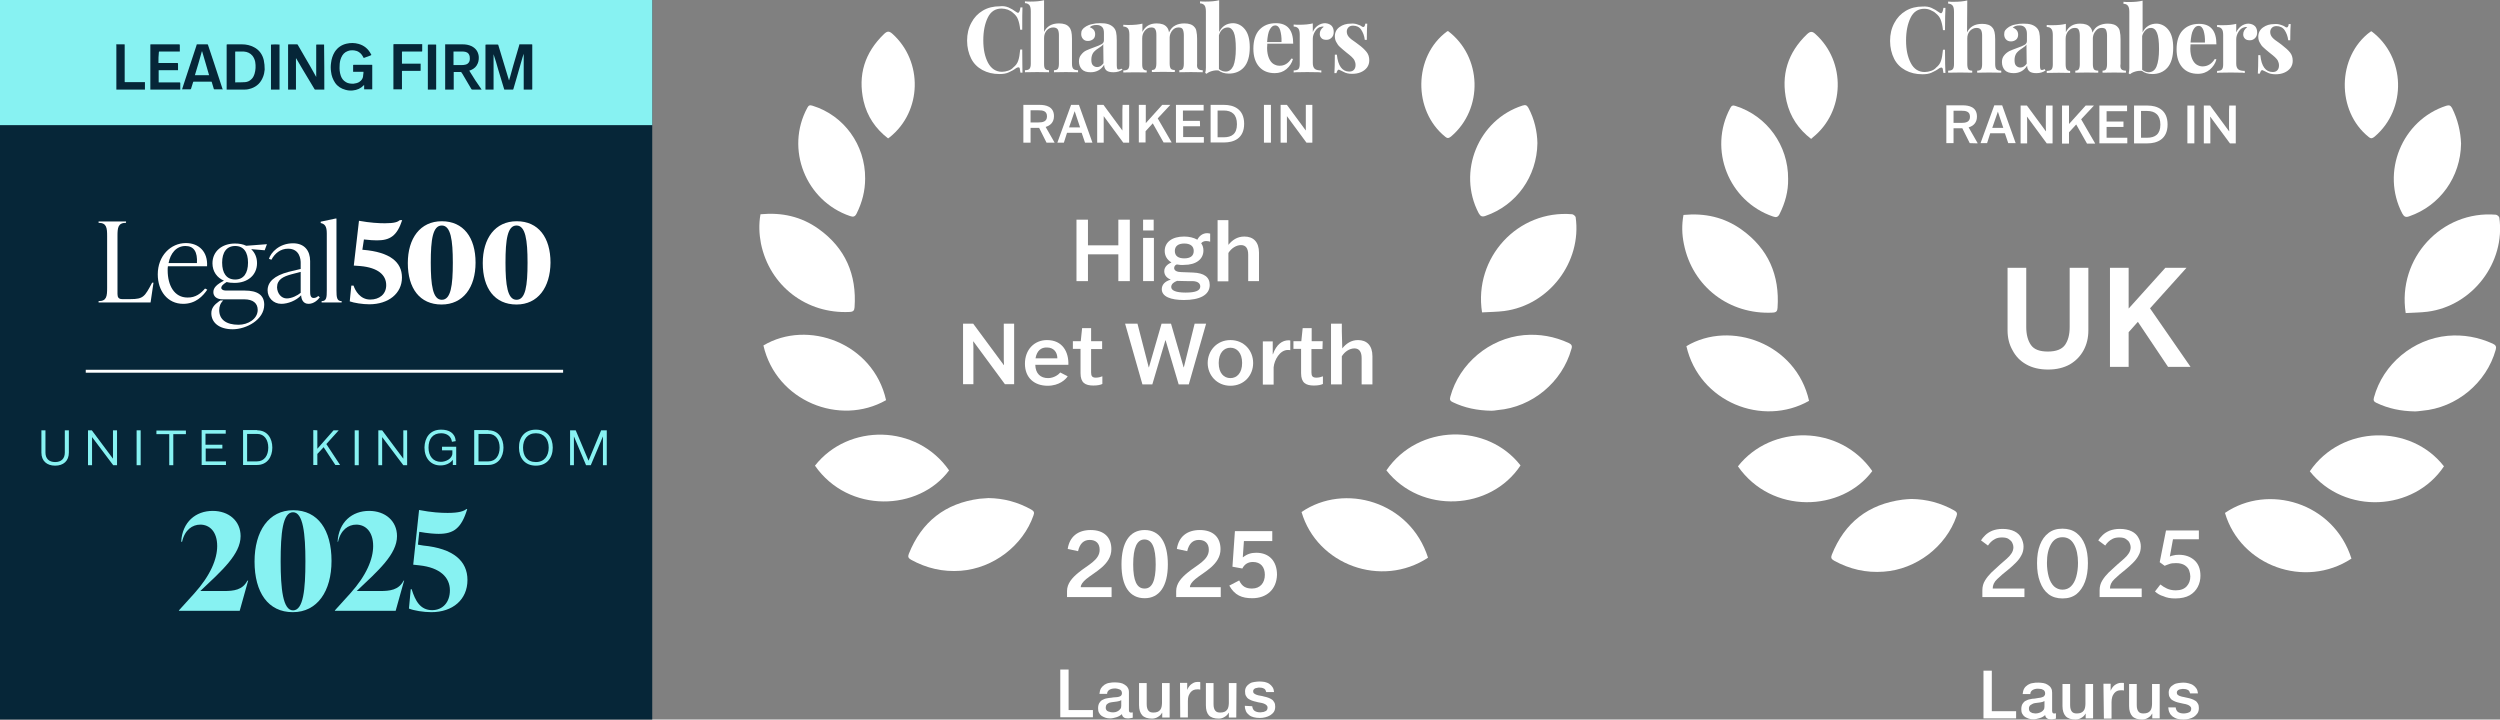 <?xml version="1.0" encoding="utf-8"?>
<!-- Generator: Adobe Illustrator 27.5.0, SVG Export Plug-In . SVG Version: 6.00 Build 0)  -->
<svg version="1.1" id="Layer_1" xmlns="http://www.w3.org/2000/svg" xmlns:xlink="http://www.w3.org/1999/xlink" x="0px" y="0px"
	 viewBox="0 0 1110.8 319.7" style="enable-background:new 0 0 1110.8 319.7;" xml:space="preserve">
<rect x="0" y="0" width="1110.8" height="319.7" fill="#808080" stroke="none"/>
<style type="text/css">
	.st0{fill:#FFFFFF;}
	.st1{fill:#062638;}
	.st2{fill:#87F2F2;}
</style>
<g>
	<path class="st0" d="M662.7,182.5c-6.4-0.1-12-1.3-17.2-3.8c-1.1-0.5-1.5-1.1-1.1-2.4c4-14.8,17.4-26,32.7-27.4
		c7-0.6,13.6,0.6,19.9,3.5c1.3,0.6,1.7,1.3,1.2,2.7c-4.1,14.7-17.4,25.8-32.7,27.1C664.4,182.4,663.3,182.5,662.7,182.5L662.7,182.5
		z"/>
	<path class="st0" d="M439.2,221.3c6.8,0.1,13.1,1.8,19,5.1c1.2,0.7,1.5,1.3,1,2.6c-4.7,13.5-17.9,23.5-32.3,24.6
		c-7.9,0.6-15.2-1.1-22.1-4.9c-1.2-0.7-1.5-1.3-1-2.6c5.7-14.3,16.2-22.5,31.4-24.5C436.6,221.5,437.9,221.4,439.2,221.3
		L439.2,221.3z"/>
	<path class="st0" d="M616,209c14.1-20.7,44.9-21.1,59.6-2.2C662.3,226.9,631.4,228.5,616,209z"/>
	<path class="st0" d="M362.1,206.9c14.8-18.8,45.2-18.6,59.6,2.1C408.2,227.2,377,228.3,362.1,206.9z"/>
	<path class="st0" d="M634.5,247.8c-20.7,13.6-49.3,3.2-56.2-20.3C597.4,214.4,626.6,222.8,634.5,247.8z"/>
	<path class="st0" d="M658.5,138.8c-3.8-24.4,16-45.7,40.1-43.6c0.5,0.1,1.4,0.8,1.5,1.3c2.8,19.9-11.8,39.1-31.8,41.7
		C665.1,138.6,661.8,138.6,658.5,138.8L658.5,138.8z"/>
	<path class="st0" d="M393.7,177.8c-20.5,11.7-48.8,0.5-54.5-24.3C358.8,141.8,388,152.3,393.7,177.8L393.7,177.8z"/>
	<path class="st0" d="M337.9,95.2c9.5-0.9,18.1,1,25.8,6.5c11.9,8.5,17,20.3,16,34.8c-0.1,1.4-0.5,2-2.1,2.1
		c-19.2,1-35.6-11.5-39.5-30.4C337.3,104,337.1,99.6,337.9,95.2L337.9,95.2z"/>
	<path class="st0" d="M683.1,63.6c-0.2,14.9-9.4,27.6-23,32.3c-1.6,0.6-2.3,0.2-3.1-1.2c-9.6-18.3-0.2-41.5,19.5-47.8
		c1.3-0.4,1.9-0.2,2.6,1C681.8,53,683,58.4,683.1,63.6L683.1,63.6z"/>
	<path class="st0" d="M384.4,79.3c0,5.5-1.3,10.6-3.8,15.6c-0.7,1.4-1.5,1.6-2.9,1.1c-19.7-6.7-28.9-29.8-19-48.1
		c0.6-1.2,1.2-1.3,2.4-0.9C375,51.3,384.5,64.4,384.4,79.3L384.4,79.3z"/>
	<path class="st0" d="M643.4,13.8c15.1,11.4,15.8,34.5,1.4,46.8c-0.9,0.7-1.5,1.1-2.6,0.2C627.7,49.2,628,25,642.9,14
		C643,13.9,643.1,13.9,643.4,13.8z"/>
	<path class="st0" d="M394.6,61.5c-5.6-4.3-9.3-9.8-10.9-16.6c-2.6-11.6,0.5-21.5,9.1-29.8c1.4-1.3,2.2-1.4,3.7-0.1
		c13.7,12.3,13.2,34.5-1.2,46C395.2,61.1,394.9,61.2,394.6,61.5L394.6,61.5z"/>
</g>
<g>
	<path class="st0" d="M471.1,297.5h3.7v18h10.8v3.2h-14.5V297.5L471.1,297.5z"/>
	<path class="st0" d="M501.6,315.4c0,0.4,0,0.7,0.2,0.9c0.1,0.2,0.3,0.3,0.6,0.3h0.4c0.1,0,0.3,0,0.5-0.1v2.4
		c-0.1,0-0.3,0.1-0.5,0.1s-0.4,0.1-0.6,0.1s-0.4,0.1-0.6,0.1s-0.4,0-0.5,0c-0.7,0-1.3-0.1-1.7-0.4c-0.5-0.3-0.8-0.8-0.9-1.5
		c-0.7,0.6-1.5,1.1-2.5,1.4s-1.9,0.5-2.8,0.5c-0.7,0-1.4-0.1-2-0.3s-1.2-0.5-1.7-0.8c-0.5-0.4-0.9-0.8-1.2-1.4
		c-0.3-0.6-0.4-1.2-0.4-2c0-1,0.2-1.7,0.5-2.3c0.4-0.6,0.8-1.1,1.4-1.4s1.2-0.6,1.9-0.7c0.7-0.1,1.4-0.3,2.1-0.3
		c0.6-0.1,1.2-0.2,1.8-0.2s1-0.1,1.5-0.2c0.4-0.1,0.8-0.3,1-0.5s0.4-0.6,0.4-1.1c0-0.4-0.1-0.8-0.3-1.1s-0.5-0.5-0.8-0.6
		s-0.6-0.2-1-0.3s-0.7-0.1-1.1-0.1c-1,0-1.7,0.2-2.4,0.6c-0.6,0.4-1,1-1,1.8h-3.4c0.1-1,0.3-1.8,0.7-2.5c0.4-0.6,1-1.2,1.6-1.6
		s1.4-0.7,2.2-0.8c0.8-0.2,1.6-0.2,2.5-0.2c0.8,0,1.5,0.1,2.2,0.2s1.4,0.4,2,0.8s1.1,0.8,1.4,1.4c0.4,0.6,0.5,1.2,0.5,2.1
		L501.6,315.4L501.6,315.4z M498.2,311.1c-0.5,0.3-1.1,0.5-1.9,0.6s-1.5,0.2-2.3,0.3c-0.4,0.1-0.7,0.1-1,0.2s-0.6,0.3-0.9,0.5
		s-0.5,0.4-0.6,0.7c-0.1,0.3-0.2,0.7-0.2,1.1s0.1,0.7,0.3,1s0.5,0.5,0.8,0.6s0.6,0.2,1,0.3s0.7,0.1,1,0.1c0.4,0,0.8,0,1.2-0.1
		s0.9-0.3,1.2-0.5s0.7-0.5,1-0.9s0.4-0.8,0.4-1.4V311.1L498.2,311.1z"/>
	<path class="st0" d="M519.7,318.8h-3.3v-2.1h-0.1c-0.4,0.8-1,1.4-1.9,1.9c-0.8,0.5-1.7,0.7-2.5,0.7c-2,0-3.5-0.5-4.4-1.5
		s-1.4-2.5-1.4-4.5v-9.8h3.4v9.4c0,1.4,0.3,2.3,0.8,2.9s1.2,0.8,2.2,0.8c0.7,0,1.3-0.1,1.8-0.3c0.5-0.2,0.9-0.5,1.2-0.9
		s0.5-0.8,0.6-1.3s0.2-1.1,0.2-1.7v-8.9h3.4V318.8L519.7,318.8z"/>
	<path class="st0" d="M524.3,303.4h3.2v3h0.1c0.1-0.4,0.3-0.8,0.6-1.2c0.3-0.4,0.6-0.8,1-1.1c0.4-0.3,0.9-0.6,1.3-0.8
		c0.5-0.2,1-0.3,1.5-0.3c0.4,0,0.7,0,0.8,0s0.3,0,0.5,0.1v3.3c-0.2,0-0.5-0.1-0.7-0.1s-0.5,0-0.7,0c-0.6,0-1.1,0.1-1.6,0.3
		c-0.5,0.2-1,0.6-1.3,1s-0.7,1-0.9,1.6s-0.3,1.4-0.3,2.3v7.3h-3.4L524.3,303.4L524.3,303.4z"/>
	<path class="st0" d="M549.3,318.8H546v-2.1h-0.1c-0.4,0.8-1,1.4-1.9,1.9c-0.8,0.5-1.7,0.7-2.5,0.7c-2,0-3.5-0.5-4.4-1.5
		s-1.3-2.5-1.3-4.5v-9.8h3.4v9.4c0,1.4,0.3,2.3,0.8,2.9s1.2,0.8,2.2,0.8c0.7,0,1.3-0.1,1.8-0.3c0.5-0.2,0.9-0.5,1.2-0.9
		s0.5-0.8,0.6-1.3s0.2-1.1,0.2-1.7v-8.9h3.4L549.3,318.8L549.3,318.8z"/>
	<path class="st0" d="M556.4,313.8c0.1,1,0.5,1.7,1.1,2.1c0.7,0.4,1.4,0.6,2.3,0.6c0.3,0,0.7,0,1.1-0.1c0.4,0,0.8-0.1,1.1-0.3
		c0.4-0.1,0.7-0.3,0.9-0.6s0.3-0.6,0.3-1.1s-0.2-0.8-0.5-1.1s-0.7-0.5-1.2-0.7s-1-0.3-1.6-0.4s-1.2-0.2-1.8-0.4
		c-0.6-0.1-1.2-0.3-1.8-0.5s-1.1-0.5-1.6-0.8s-0.8-0.8-1.1-1.3s-0.4-1.2-0.4-2s0.2-1.5,0.6-2.1c0.4-0.6,0.9-1,1.5-1.4
		s1.3-0.6,2.1-0.7s1.5-0.2,2.2-0.2c0.8,0,1.5,0.1,2.3,0.2c0.7,0.2,1.4,0.4,2,0.8s1.1,0.9,1.5,1.5s0.6,1.3,0.7,2.2h-3.5
		c-0.2-0.8-0.5-1.4-1.1-1.6c-0.6-0.3-1.2-0.4-2-0.4c-0.2,0-0.5,0-0.8,0.1s-0.6,0.1-0.9,0.2c-0.3,0.1-0.5,0.3-0.7,0.5
		s-0.3,0.5-0.3,0.8c0,0.4,0.1,0.8,0.4,1s0.7,0.5,1.1,0.6c0.5,0.2,1,0.3,1.6,0.4s1.2,0.2,1.8,0.4c0.6,0.1,1.2,0.3,1.8,0.5
		s1.1,0.5,1.6,0.8s0.8,0.8,1.1,1.3s0.4,1.1,0.4,1.9c0,0.9-0.2,1.7-0.6,2.3c-0.4,0.6-1,1.1-1.6,1.5s-1.4,0.7-2.2,0.9
		c-0.8,0.2-1.6,0.3-2.4,0.3c-1,0-1.9-0.1-2.7-0.3s-1.5-0.5-2.1-1s-1.1-1-1.4-1.7c-0.3-0.7-0.5-1.5-0.5-2.4L556.4,313.8L556.4,313.8z
		"/>
</g>
<g>
	<path class="st0" d="M496.9,124.9v-3.6V113h-13.5v8.3v3.6h-5.1v-3.6v-20.1v-3.6h5.1v3.6v7.8h13.5v-7.8v-3.6h5.1v3.6v20.1v3.6H496.9
		z"/>
	<path class="st0" d="M507.9,124.9v-3.4v-12.4v-3.4h4.8v3.4v12.4v3.4H507.9z M507.9,102.4v-4.8h4.7v4.8H507.9z"/>
	<path class="st0" d="M522.9,117.5c-0.7,0.2-1.2,0.8-1.2,1.6c0,1.2,1.4,1.8,3.2,1.8l5.2,0.2c4.9,0.2,7.4,2,7.4,5.5
		c0,4.6-4.6,6.7-11.5,6.7c-5.8,0-9.8-1.5-9.8-4.8c0-1.9,1.3-3.5,3.9-4.2v-0.1c-1.5-0.6-2.8-1.8-2.8-3.7c0-2.1,1.8-3.3,3.2-3.9
		c-1.9-1.1-3-2.9-3-5.1c0-3.9,3.3-6.4,8.6-6.4c2.3,0,4.3,0.5,5.9,1.4c0.8-1.6,2.3-2.9,4.4-2.9c0.7,0,1.1,0.2,1.3,0.2v3.6
		c-0.5-0.2-1.2-0.3-1.8-0.3c-0.8,0-1.7,0.3-2.2,1c0.7,0.9,1,2,1,3.2c0,3.9-3.3,6.4-8.6,6.4C525,117.8,523.9,117.7,522.9,117.5
		L522.9,117.5z M523,124.8c-1.4,0.5-2.6,1.4-2.6,2.7c0,1.5,1.9,2.5,6.4,2.5s6.5-0.9,6.5-2.7c0-0.9-0.5-2.3-3.4-2.4
		C529.9,125,523,124.8,523,124.8z M530.4,111.5c0-2.2-1.6-3.3-4.2-3.3s-4.2,1.1-4.2,3.3s1.5,3.3,4.2,3.3S530.4,113.7,530.4,111.5z"
		/>
	<path class="st0" d="M545.8,108.8L545.8,108.8c1.7-2.1,3.9-3.7,7.1-3.7c4,0,6.5,2.4,6.5,7.2v9.2v3.4h-4.8v-3.4v-8.3
		c0-2.9-1.1-4.3-3.2-4.3s-4.3,1.4-5.6,3.5v9.2v3.4H541v-3.4v-20.4v-3.4h4.8v3.4V108.8L545.8,108.8z"/>
</g>
<path class="st0" d="M448.1,3.3c1.1,0.5,2.2,1.1,3.4,2c0.3,0.2,0.6,0.4,0.8,0.4c0.5,0,0.9-0.8,1.1-2.4h0.9c-0.1,1.8-0.1,5.2-0.1,9.9
	h-0.9c-0.2-2-0.6-3.6-1-4.6c-0.4-1.1-1.1-2-2.1-2.8c-0.7-0.7-1.5-1.1-2.4-1.5c-0.9-0.3-1.9-0.5-2.8-0.5c-2.7,0-4.8,1.3-6.1,4
	c-1.3,2.7-2,6-2,10.1s0.7,7.3,2.1,10c1.4,2.6,3.5,4,6.2,4c0.9,0,1.9-0.2,2.8-0.5s1.7-0.8,2.3-1.5c1-0.8,1.7-1.7,2.1-2.9
	c0.4-1.1,0.7-2.8,0.9-5h0.9c0,5,0.1,8.4,0.1,10.3h-0.9c-0.1-0.9-0.2-1.5-0.3-1.9c-0.1-0.4-0.4-0.5-0.6-0.5s-0.5,0.1-0.9,0.3
	c-1.2,0.9-2.4,1.5-3.5,2c-1.1,0.5-2.4,0.7-4,0.7c-2.9,0-5.4-0.6-7.6-1.8s-3.9-2.9-5-5.1s-1.8-4.9-1.8-7.9s0.6-5.6,1.9-8
	c1.2-2.3,2.9-4.1,5.1-5.4s4.7-1.9,7.5-1.9C445.5,2.6,446.9,2.8,448.1,3.3L448.1,3.3L448.1,3.3z M463.9,14.2c1.2-2.5,3.4-3.8,6.6-3.8
	c2.1,0,3.6,0.5,4.5,1.6c0.5,0.5,0.8,1.2,1,2s0.3,1.9,0.3,3.3v11c0,1.1,0.2,1.9,0.6,2.3s1.1,0.6,2.1,0.6v0.9c-2.8-0.1-8.1-0.1-10.7,0
	v-0.9c0.8,0,1.4-0.2,1.7-0.6c0.3-0.4,0.5-1.2,0.5-2.3V15.6c0-1.1-0.2-2-0.5-2.5s-1-0.9-2-0.9c-1.1,0-2.1,0.4-2.9,1.3
	c-0.8,0.9-1.2,2-1.2,3.4v11.4c0,1.1,0.1,1.9,0.5,2.3c0.3,0.4,0.9,0.6,1.7,0.6v0.9c-2.6-0.1-7.9-0.1-10.7,0v-0.9c1,0,1.6-0.2,2-0.6
	s0.6-1.2,0.6-2.3V5c0-1.2-0.2-2.2-0.6-2.7s-1.1-0.9-2-0.9V0.6c0.9,0.1,1.7,0.1,2.5,0.1c2.4,0,4.4-0.2,6-0.6V14.2L463.9,14.2
	L463.9,14.2z M532.4,30.6c0.4,0.4,1.1,0.6,2,0.6v0.9c-2.7-0.1-7.8-0.1-10.4,0v-0.9c0.7,0,1.2-0.2,1.5-0.6s0.5-1.2,0.5-2.3V15.6
	c0-1.1-0.2-2-0.5-2.6s-1-0.8-1.9-0.8c-1,0-1.9,0.4-2.6,1.2c-0.8,0.9-1.2,1.9-1.3,3.1v11.7c0,1.1,0.2,1.9,0.5,2.3s1,0.6,1.8,0.6V32
	c-2.6-0.1-7.6-0.1-10.2,0v-0.9c0.7,0,1.3-0.2,1.5-0.6c0.3-0.4,0.5-1.2,0.5-2.3V15.6c0-1.1-0.1-2-0.5-2.6c-0.3-0.6-0.9-0.8-1.8-0.8
	c-1.1,0-2,0.5-2.8,1.4s-1.2,2.1-1.2,3.4v11.4c0,1.1,0.1,1.9,0.5,2.3c0.3,0.4,0.8,0.6,1.5,0.6v0.9c-2.4-0.1-7.5-0.1-10.4,0v-0.9
	c1,0,1.7-0.2,2.1-0.6s0.6-1.2,0.6-2.3v-13c0-1.2-0.2-2.2-0.6-2.7s-1.1-0.9-2.1-0.9V11c0.9,0.1,1.7,0.1,2.5,0.1c2.4,0,4.4-0.2,6-0.6
	v3.7c1.2-2.5,3.3-3.8,6.3-3.8c2.1,0,3.6,0.5,4.5,1.6c0.5,0.5,0.9,1.4,1,2.4c0.7-1.5,1.6-2.5,2.8-3.1c1.1-0.6,2.5-0.9,4-0.9
	c2.1,0,3.6,0.5,4.5,1.6c0.5,0.5,0.8,1.2,0.9,2c0.2,0.9,0.3,1.9,0.3,3.3v11C531.8,29.4,531.9,30.2,532.4,30.6L532.4,30.6L532.4,30.6z
	 M553.2,13.1c1.4,1.8,2.1,4.4,2.1,7.9c0,4-0.9,7-2.6,8.9c-1.7,1.9-4,2.8-6.7,2.8c-1.9,0-3.4-0.5-4.6-1.4c-1-0.1-2,0-3,0.3
	s-1.8,0.7-2.3,1.2l-0.6-0.4c0.2-0.7,0.3-1.5,0.3-2.3v-25c0-1.2-0.2-2.2-0.6-2.7s-1.1-0.9-2-0.9V0.6c0.9,0.1,1.7,0.1,2.5,0.1
	c2.4,0,4.4-0.2,6-0.6v14.1c0.6-1.2,1.4-2.2,2.5-2.9s2.4-1,3.8-1C550,10.4,551.8,11.3,553.2,13.1L553.2,13.1z M548,29.3
	c0.7-1.7,1.1-4.3,1.1-7.7s-0.3-5.8-0.9-7.2s-1.5-2.2-2.7-2.2c-0.9,0-1.7,0.3-2.4,0.9s-1.2,1.5-1.5,2.6v15c0.9,0.7,1.9,1.1,3,1.1
	C546.1,31.8,547.2,30.9,548,29.3L548,29.3L548,29.3z M573.8,26l0.7,0.2c-0.5,1.8-1.5,3.3-2.9,4.5s-3.2,1.8-5.2,1.8
	c-2.9,0-5.2-0.9-6.9-2.8s-2.6-4.6-2.6-8.1s0.9-6.5,2.7-8.4s4.2-2.9,7.3-2.9c5.1,0,7.7,3,7.7,9.1h-11.5c0,0.4-0.1,1.1-0.1,1.9
	c0,1.8,0.3,3.3,0.8,4.5s1.2,2.1,2,2.6s1.7,0.8,2.6,0.8C570.6,29.3,572.4,28.2,573.8,26L573.8,26z M564.2,13.1
	c-0.7,1.2-1,3.1-1.2,5.6h6.4c0.1-2.1-0.2-3.9-0.6-5.3s-1.2-2.1-2.2-2.1S564.9,11.9,564.2,13.1L564.2,13.1L564.2,13.1z M591.7,11.5
	c0.6,0.7,0.9,1.6,0.9,2.7s-0.3,1.9-0.9,2.5s-1.3,1-2.3,1s-1.7-0.2-2.2-0.7s-0.8-1.1-0.8-1.9c0-1.3,0.6-2.4,1.8-3.2
	c-0.1,0-0.3-0.1-0.5-0.1c-0.3,0-0.5,0-0.7,0.1c-1,0.1-1.9,0.8-2.6,1.9s-1.1,2.2-1.1,3.4V28c0,1.2,0.3,2.1,0.9,2.6
	c0.6,0.5,1.6,0.7,2.9,0.7v0.9c-0.4,0-0.7,0-0.9-0.1c-2.8-0.1-8-0.1-10.6,0c-0.2,0-0.5,0.1-0.8,0.1v-0.9c1,0,1.7-0.2,2.1-0.6
	s0.6-1.2,0.6-2.3v-13c0-1.2-0.2-2.2-0.6-2.7s-1.1-0.9-2.1-0.9v-0.9c0.9,0.1,1.7,0.1,2.5,0.1c2.4,0,4.4-0.2,6-0.6v3.8
	c0.5-1.2,1.2-2.1,2.2-2.8s2.1-1.1,3.3-1.1C590.1,10.4,591,10.8,591.7,11.5L591.7,11.5L591.7,11.5z M603,10.8c0.9,0.3,1.5,0.5,2,0.9
	c0.3,0.2,0.5,0.3,0.7,0.3s0.5-0.1,0.6-0.4c0.2-0.3,0.3-0.6,0.3-1.1h0.9c-0.1,1.4-0.2,3.8-0.2,7.2h-0.9c-0.2-1.8-0.8-3.3-1.6-4.5
	s-2.1-1.8-3.6-1.8c-0.8,0-1.5,0.2-2,0.7s-0.8,1.1-0.8,1.9c0,0.9,0.3,1.7,0.9,2.4c0.6,0.7,1.6,1.5,3,2.4l1.2,0.9
	c1.7,1.2,2.9,2.4,3.7,3.4s1.2,2.2,1.2,3.7c0,1.2-0.3,2.2-1,3.2c-0.7,0.9-1.6,1.6-2.8,2.1c-1.2,0.5-2.4,0.7-3.9,0.7s-2.8-0.3-3.8-0.9
	c-0.9-0.5-1.5-0.7-1.9-0.9c-0.3-0.1-0.5,0-0.7,0.3s-0.4,0.7-0.5,1.2h-0.9c0.1-1.5,0.2-4.3,0.2-8.2h0.9c0.5,5,2.4,7.5,5.5,7.5
	c0.8,0,1.5-0.2,2-0.7s0.8-1.2,0.8-2.2c0-0.8-0.2-1.5-0.5-2.1s-0.8-1.1-1.3-1.6s-1.3-1.1-2.3-1.9c-1.2-1-2.2-1.8-2.8-2.4
	c-0.7-0.6-1.2-1.3-1.6-2.1c-0.5-0.8-0.7-1.7-0.7-2.7c0-1.7,0.7-3.1,2.1-4.1s3-1.5,5-1.5C601.1,10.4,602.1,10.5,603,10.8L603,10.8
	L603,10.8z M498.2,30.5c-0.4,0.3-0.8,0.4-1.1,0.4c-0.4,0-0.6-0.1-0.7-0.4s-0.2-0.7-0.2-1.4V17.9c0-1.5-0.1-2.7-0.3-3.6
	s-0.6-1.6-1.2-2.2c-0.7-0.7-1.5-1.1-2.4-1.4c-1-0.3-2.1-0.4-3.5-0.4s-2.4,0.1-3.5,0.4c-1.1,0.2-2,0.6-2.7,1
	c-0.8,0.5-1.3,0.9-1.7,1.5c-0.4,0.5-0.5,1.2-0.5,1.9c0,0.9,0.3,1.7,0.8,2.2c0.5,0.6,1.2,0.9,2.2,0.9c0.9,0,1.7-0.3,2.3-0.8
	c0.6-0.5,0.9-1.2,0.9-2.2c0-0.7-0.2-1.4-0.6-1.9s-1-0.9-1.8-1.2c0.7-0.7,1.7-1,3-1c1.1,0,1.9,0.3,2.5,0.9s0.8,1.5,0.8,2.7v3.2
	c0,0.7-0.3,1.3-1,1.7c-0.7,0.4-1.8,0.9-3.3,1.4c-1.4,0.5-2.6,1-3.5,1.4s-1.7,1.1-2.3,1.9c-0.7,0.8-1,1.8-1,3c0,1.5,0.5,2.6,1.3,3.5
	c0.9,0.9,2.1,1.3,3.9,1.3c2.6,0,4.6-1.1,6-3.3c0,1,0.3,1.8,0.9,2.4s1.7,0.9,3.2,0.9c1.6,0,3-0.4,4.1-1.2L498.2,30.5L498.2,30.5
	L498.2,30.5z M490.3,28.1c-0.8,1.1-1.7,1.7-2.8,1.7c-0.8,0-1.4-0.3-1.9-0.8s-0.7-1.3-0.7-2.5s0.3-2.2,0.8-3c0.5-0.7,1.3-1.4,2.4-2.1
	s1.8-1.2,2.1-1.8L490.3,28.1L490.3,28.1L490.3,28.1z"/>
<g>
	<path class="st0" d="M465,63.4l-3.3-6.6h-3.8v4.4v2.2h-3.2v-2.2V48.8v-2.2h7.3c2.6,0,6.3,0.7,6.3,5c0,2.8-1.7,4.2-3.7,4.8l4,7l0,0
		L465,63.4L465,63.4z M457.9,54.4h3.5c1.8,0,3.8-0.3,3.8-2.7c0-2.5-2-2.7-3.9-2.7h-3.4V54.4L457.9,54.4z"/>
	<path class="st0" d="M472.7,63.4h-2.9l6.1-16.8h3.5l6,16.8h-3.3l-1.5-4.4h-6.5L472.7,63.4L472.7,63.4z M475,56.6h4.9l-2.4-7.2l0,0
		L475,56.6L475,56.6z"/>
	<path class="st0" d="M498.8,46.6h2.9v2.2v12.4v2.2h-2.6l-8.7-11.8l0,0v1.5v8.1v2.2h-2.9v-2.2V48.8v-2.2h2.8l8.4,11.4l0,0v-1.5v-7.7
		L498.8,46.6L498.8,46.6z"/>
	<path class="st0" d="M506,61.2V48.8v-2.2h3.1v2.2v5.9l0,0l7.3-8.1h3.6l0,0l-5.6,6l6.2,10.7l0,0H517l-4.8-8.5l-3.2,3.5v2.8v2.2h-3
		V61.2L506,61.2z"/>
	<path class="st0" d="M533.2,56.1h-7.5v4.8h9.2v2.5h-12.4v-2.2V48.8v-2.2h12.3v2.5h-9.2v4.6h7.5C533.2,53.7,533.2,56.1,533.2,56.1z"
		/>
	<path class="st0" d="M537.9,46.6h6c4.2,0,8.9,1.8,8.9,8.4s-4.7,8.3-8.9,8.3h-6v-2.2V48.8V46.6L537.9,46.6z M541,61h2.7
		c3.6,0,5.9-1.5,5.9-5.8s-2.2-6.1-5.9-6.1H541V61z"/>
	<path class="st0" d="M561.6,63.4v-2.2V48.8v-2.2h3.1v2.2v12.4v2.2C564.7,63.4,561.6,63.4,561.6,63.4z"/>
	<path class="st0" d="M580.2,46.6h2.9v2.2v12.4v2.2h-2.6l-8.7-11.8l0,0v1.5v8.1v2.2H569v-2.2V48.8v-2.2h2.8l8.4,11.4l0,0v-1.5v-7.7
		V46.6L580.2,46.6z"/>
</g>
<g>
	<path class="st0" d="M446,143.8h4.6v3.5v19.9v3.5h-4.1l-14-19h-0.1l0.1,2.4v13.1v3.5h-4.6v-3.5v-19.9v-3.5h4.5l13.6,18.4h0.1
		l-0.1-2.4v-12.5V143.8L446,143.8z"/>
	<path class="st0" d="M474.4,167.2c-0.8,1.3-3.7,4.2-8.9,4.2c-5.9,0-10.1-3.5-10.1-9.8s4.2-10.5,9.8-10.5c7,0,9.7,5.4,9.5,11H460
		c0.1,3.9,2.3,5.9,5.7,5.9c2.6,0,4.7-1.6,5.4-2.5L474.4,167.2L474.4,167.2z M460.1,159.2h9.7c0-2.8-1.7-4.8-4.6-4.8
		C462.6,154.3,460.7,155.8,460.1,159.2z"/>
	<path class="st0" d="M489.7,155.1h-4.9v10.4c0,1.6,0.5,2.3,2.1,2.3c1.1,0,2.2-0.3,2.9-0.6v3.4c-0.8,0.4-2.1,0.7-4,0.7
		c-3.6,0-5.7-1.2-5.7-5.5V155h-3.4v-3.4h3.5l0.6-5.8h4v5.8h4.9V155.1L489.7,155.1z"/>
	<path class="st0" d="M499.9,143.8h5.5l5,19.4h0.1l5.6-19.4h4.2l5.6,19.4h0.1l4.8-19.4h5.1l-7.7,27h-4.5l-5.8-19.6h-0.1l-5.8,19.6
		h-4.4L499.9,143.8L499.9,143.8z"/>
	<path class="st0" d="M536.6,161.3c0-5.4,4-10.2,10.1-10.2s10.1,4.7,10.1,10.2s-4,10.1-10.1,10.1S536.6,166.6,536.6,161.3
		L536.6,161.3z M551.9,161.3c0-4.5-2.3-6.8-5.2-6.8s-5.2,2.3-5.2,6.8s2.3,6.7,5.2,6.7S551.9,165.7,551.9,161.3z"/>
	<path class="st0" d="M561.1,167.4v-12.3v-3.4h4.4v5.7h0.1c1.5-4.4,4.2-6.2,6.9-6.2c0.3,0,0.6,0,0.8,0.1v4.3
		c-0.3-0.1-0.7-0.1-1.1-0.1c-3.5,0-6,4.4-6.3,7.7v4.3v3.4h-4.8L561.1,167.4L561.1,167.4z"/>
	<path class="st0" d="M587.6,155.1h-4.9v10.4c0,1.6,0.5,2.3,2.2,2.3c1.1,0,2.2-0.3,2.9-0.6v3.4c-0.8,0.4-2.1,0.7-4,0.7
		c-3.6,0-5.7-1.2-5.7-5.5V155h-3.4v-3.4h3.5l0.6-5.8h4v5.8h4.9L587.6,155.1L587.6,155.1z"/>
	<path class="st0" d="M596.4,154.8L596.4,154.8c1.7-2.1,3.9-3.7,7-3.7c3.9,0,6.4,2.4,6.4,7.2v9.1v3.4H605v-3.4v-8.3
		c0-2.8-1.1-4.3-3.2-4.3s-4.3,1.4-5.6,3.5v9.1v3.4h-4.8v-3.4v-20.2v-3.4h4.8v3.4L596.4,154.8L596.4,154.8z"/>
</g>
<g>
	<rect class="st1" width="289.8" height="319.7"/>
	<g>
		<g>
			<path class="st2" d="M20.2,191.2v9.9c0,2.7,1.6,4.2,4.3,4.2s4.3-1.5,4.3-4.2v-9.9h1.8v9.9c0,3.7-2.4,5.8-6.1,5.8
				s-6.1-2.1-6.1-5.8v-9.9H20.2z"/>
			<path class="st2" d="M39.1,206.7v-15.5h1.7l9.4,12.6v-12.6H52v15.5h-1.7l-9.4-12.5v12.5H39.1z"/>
			<path class="st2" d="M62.5,191.2v15.5h-1.8v-15.5H62.5z"/>
			<path class="st2" d="M75.2,206.7v-13.8h-5.7v-1.6h13.1v1.6H77v13.8H75.2z"/>
			<path class="st2" d="M98.9,199.3h-7.5v5.7h9v1.6H89.6v-15.5h10.7v1.6h-9v4.9h7.5v1.7H98.9z"/>
			<path class="st2" d="M114.3,191.2c4.6,0,6.7,3.7,6.7,7.7s-2.2,7.7-6.8,7.7H108v-15.5h6.3V191.2z M109.8,192.8V205h4.4
				c3.3,0,5-2.7,5-6.1c0-3.4-1.7-6.1-4.9-6.1L109.8,192.8L109.8,192.8z"/>
			<path class="st2" d="M141,191.2v8.2l7.2-8.2h2.3l-5.5,6.1l6.1,9.3H149l-5.2-7.9l-2.8,3v4.9h-1.8v-15.5L141,191.2L141,191.2z"/>
			<path class="st2" d="M159.4,191.2v15.5h-1.8v-15.5H159.4z"/>
			<path class="st2" d="M168.1,206.7v-15.5h1.7l9.4,12.6v-12.6h1.7v15.5h-1.7l-9.4-12.5v12.5H168.1z"/>
			<path class="st2" d="M196,190.9c3.4,0,6.2,1.4,6.5,5.1l-1.7,0.3c-0.3-2.4-2.2-3.8-4.8-3.8c-3.7,0-5.6,2.5-5.6,6.4
				c0,3.8,2.1,6.3,5.5,6.3c2.2,0,5.1-1.4,5.1-3.8v-1.3h-4.6v-1.6h6.3v8.1h-1.5v-2.3c-1.2,1.6-3.2,2.5-5.5,2.5c-4.4,0-7.1-3.3-7.1-8
				C188.7,194.5,191,190.9,196,190.9z"/>
			<path class="st2" d="M217,191.2c4.6,0,6.7,3.7,6.7,7.7s-2.2,7.7-6.8,7.7h-6.2v-15.5h6.3V191.2z M212.6,192.8V205h4.4
				c3.3,0,5-2.7,5-6.1c0-3.4-1.7-6.1-4.9-6.1L212.6,192.8L212.6,192.8z"/>
			<path class="st2" d="M238.1,190.9c5,0,7.5,3.5,7.5,8s-2.6,8-7.5,8c-5,0-7.5-3.5-7.5-8C230.5,194.4,233.1,190.9,238.1,190.9z
				 M238.1,205.3c3.8,0,5.7-2.8,5.7-6.4c0-3.6-1.9-6.4-5.7-6.4s-5.7,2.8-5.7,6.4C232.4,202.6,234.2,205.3,238.1,205.3z"/>
			<path class="st2" d="M262.5,206.7h-2.1l-5.4-12.8v12.8h-1.7v-15.5h2.5l5.7,13.5l5.6-13.5h2.5v15.5h-1.7v-12.8l0,0L262.5,206.7z"
				/>
		</g>
	</g>
	<rect class="st2" width="289.8" height="55.6"/>
	<g>
		<path class="st1" d="M219.3,24.1c0,5.2,0,10.5,0,15.7c-1.2,0-2.3,0-3.6,0c0-0.5,0-1,0-1.5c0-6,0-12,0-18c0-0.5,0-0.5,0.5-0.5
			c1.6,0,3.3,0,4.9,0c0.2,0,0.3,0.1,0.3,0.2c0.5,1.8,1.1,3.5,1.6,5.3c1,3.3,2,6.6,3,9.9c0,0.2,0.1,0.3,0.2,0.5
			c0.2-0.6,0.3-1.2,0.5-1.7c0.9-3.3,1.8-6.5,2.8-9.8c0.4-1.4,0.8-2.8,1.2-4.1c0-0.1,0-0.1,0-0.2s0.1-0.2,0.2-0.2c0.1,0,0.2,0,0.2,0
			c1.7,0,3.4,0,5.2,0c0.2,0,0.2,0.1,0.2,0.2c0,6.2,0,12.4,0,18.6c0,0.4,0,0.7,0,1.1c0,0.1,0,0.2-0.2,0.2c-1.2,0-2.3,0-3.5,0
			c0,0,0,0-0.1,0c0-5.3,0-10.6,0-15.9l0,0c-0.2,0.5-0.3,1-0.5,1.5c-0.9,3.1-1.8,6.3-2.7,9.4c-0.5,1.6-0.9,3.2-1.4,4.8
			c0,0.1-0.1,0.2-0.2,0.2c-1.2,0-2.5,0-3.7,0c-0.1,0-0.2,0-0.2-0.2c-0.9-2.9-1.7-5.7-2.6-8.6C220.8,28.8,220.1,26.5,219.3,24.1
			L219.3,24.1L219.3,24.1z"/>
		<path class="st1" d="M144.1,39.8c-0.9,0-1.9,0-2.8,0c-0.4,0-0.9,0-1.3,0c-0.1,0-0.2-0.1-0.2-0.1c-1.8-3-3.6-6-5.4-9
			c-0.9-1.5-1.8-3-2.7-4.6c0-0.1-0.1-0.1-0.2-0.2c0,4.6,0,9.3,0,13.9c-1.2,0-2.3,0-3.5,0c0-0.3,0-0.7,0-1c0-6.2,0-12.4,0-18.5
			c0-0.1,0-0.1,0-0.2c0-0.4-0.1-0.4,0.4-0.4c1.2,0,2.4,0,3.6,0c0.1,0,0.2,0,0.3,0.2c1.1,1.9,2.2,3.8,3.3,5.7c1.5,2.6,3,5.1,4.4,7.7
			c0.2,0.3,0.3,0.5,0.5,0.9c0-0.1,0-0.2,0-0.3c0-0.6,0-1.2,0-1.9c0-3.7,0-7.4,0-11c0-0.3,0-0.7,0-1c0-0.1,0-0.2,0.2-0.2
			c1,0,2.1,0,3.1,0c0.1,0,0.1,0,0.2,0C144.1,26.4,144.1,33.1,144.1,39.8z"/>
		<path class="st1" d="M161.5,31.9c-1.5,0-3,0-4.6,0c0-0.1,0-0.1,0-0.2c0-0.9,0-1.8,0-2.7c0-0.1,0-0.2,0.2-0.2c2.6,0,5.1,0,7.7,0
			c0.1,0,0.2,0,0.4,0s0.2,0,0.2,0.2c0,1.8,0,3.6,0,5.5c0,1.7,0,3.3,0,5c0,0.1,0,0.1,0,0.2c-1.2,0-2.4,0-3.6,0c0-0.6,0-1.2,0-1.9
			c-0.1,0.1-0.1,0.1-0.2,0.1c-1.3,1.4-2.9,2.1-4.9,2.3c-1.1,0.1-2.2,0-3.2-0.3c-1.9-0.5-3.5-1.5-4.6-3.1c-1-1.5-1.6-3.1-1.8-4.9
			c-0.2-1.3-0.2-2.7,0-4c0.2-1.7,0.7-3.3,1.6-4.8c1.3-2,3.1-3.2,5.3-3.7c1.8-0.4,3.5-0.4,5.3,0.1c2.5,0.7,4.3,2.2,5.5,4.5
			c0.3,0.5,0.3,0.4-0.3,0.7c-0.9,0.3-1.8,0.7-2.7,1c-0.2,0.1-0.3,0-0.3-0.1c-0.5-1-1.1-1.9-2.1-2.5c-0.6-0.4-1.3-0.6-2-0.7
			c-1-0.1-1.9-0.1-2.9,0.3c-1.4,0.5-2.3,1.5-2.9,2.9c-0.5,1.2-0.7,2.4-0.7,3.6c-0.1,1.5,0,2.9,0.5,4.4c0.4,1.2,1.1,2.2,2.3,2.9
			c1,0.6,2.1,0.7,3.3,0.7c0.9-0.1,1.8-0.3,2.5-0.7c1.3-0.8,1.9-1.9,1.9-3.4C161.5,32.6,161.5,32.3,161.5,31.9z"/>
		<path class="st1" d="M70.4,28c0.2,0,0.4,0,0.7,0c2.5,0,5.1,0,7.6,0c0.4,0,0.4,0,0.4,0.4c0,0.9,0,1.7,0,2.6c0,0.1,0,0.1,0,0.2
			c-2.9,0-5.8,0-8.6,0c0,1.8,0,3.6,0,5.4c0.2,0,0.3,0,0.5,0c2.9,0,5.9,0,8.8,0c0.2,0,0.3,0.1,0.3,0.3c0,0.9,0,1.8,0,2.7
			c0,0.1,0,0.1,0,0.2c-4.4,0-8.9,0-13.3,0c0-0.3,0-0.5,0-0.8c0-6.1,0-12.2,0-18.2c0-0.3,0-0.6,0-0.9c0-0.1,0-0.2,0.2-0.2
			s0.4,0,0.6,0c3.9,0,7.8,0,11.7,0c0.6,0,0.6,0,0.6,0.6c0,0.8,0,1.6,0,2.4c0,0.1,0,0.1,0,0.2c-0.2,0-0.4,0-0.7,0c-2.8,0-5.6,0-8.4,0
			c-0.1,0-0.2,0-0.2,0.2C70.4,24.7,70.4,26.3,70.4,28C70.4,27.9,70.4,28,70.4,28z"/>
		<path class="st1" d="M187.5,22.9c-0.2,0-0.4,0-0.5,0c-2.7,0-5.5,0-8.2,0c-0.2,0-0.2,0.1-0.2,0.2c0,1.6,0,3.2,0,4.8
			c0,0.1,0,0.3,0,0.4c2.8,0,5.5,0,8.3,0c0,0.1,0,0.2,0,0.2c0,0.9,0,1.8,0,2.7c0,0.3,0,0.3-0.3,0.3c-2.3,0-4.6,0-6.9,0
			c-0.3,0-0.6,0-0.9,0c-0.2,0-0.2,0-0.2,0.2c0,2.5,0,4.9,0,7.4c0,0.2,0,0.3,0,0.5l-0.1,0.1c-1.2,0-2.4,0-3.6,0c0,0,0,0-0.1,0
			c0-0.2,0-0.5,0-0.7c0-6.3,0-12.6,0-18.9c0-0.5,0-0.5,0.5-0.5c4,0,8,0,12.1,0c0.2,0,0.3,0.1,0.2,0.3c0,0.9,0,1.8,0,2.8
			C187.5,22.8,187.5,22.8,187.5,22.9z"/>
		<path class="st1" d="M64.4,36.5c0,1.1,0,2.2,0,3.3c-4.2,0-8.4,0-12.7,0c0-0.5,0-1,0-1.6c0-6,0-11.9,0-17.9c0-0.2-0.1-0.4,0-0.6
			c0.1-0.1,0.4,0,0.5,0c1,0,2,0,3,0c0.2,0,0.2,0,0.2,0.2c0,4.4,0,8.7,0,13.1c0,1.1,0,2.2,0,3.3c0,0.2,0.1,0.2,0.2,0.2c2,0,4,0,6,0
			c0.9,0,1.7,0,2.6,0C64.3,36.5,64.4,36.5,64.4,36.5z"/>
		<path class="st1" d="M124.2,19.8c0,6.7,0,13.3,0,20c-1.3,0-2.5,0-3.8,0c0-0.2,0-0.3,0-0.5c0-6.2,0-12.5,0-18.7c0-0.2,0-0.5,0-0.7
			l0.1-0.1c0,0,0,0,0.1,0C121.7,19.7,122.9,19.7,124.2,19.8C124.2,19.7,124.2,19.7,124.2,19.8z"/>
		<path class="st1" d="M190.1,39.8c0-0.3,0-0.5,0-0.8c0-6.2,0-12.5,0-18.7v-0.1c0-0.4,0-0.4,0.4-0.4c1,0,2.1,0,3.1,0
			c0.2,0,0.2,0,0.2,0.2c0,5.6,0,11.2,0,16.7c0,1,0,1.9,0,2.9c0,0.2-0.1,0.2-0.2,0.2c-1.1,0-2.2,0-3.3,0
			C190.3,39.8,190.2,39.8,190.1,39.8z"/>
		<path class="st1" d="M98.8,39.3c-1.3-3.9-2.6-7.8-3.8-11.6c-0.9-2.6-1.7-5.2-2.6-7.8c0-0.1-0.1-0.2-0.3-0.2c-0.8,0-1.6,0-2.4,0
			c-0.7,0-1.4,0-2.1,0c-0.1,0-0.2,0.1-0.2,0.1c-0.1,0.1-0.1,0.3-0.1,0.4c-1.9,5.9-3.9,11.7-5.8,17.6c-0.2,0.6-0.4,1.2-0.6,1.9
			c0.1,0,0.2,0,0.2,0c1.1,0,2.2,0,3.4,0c0.2,0,0.3-0.1,0.4-0.3c0.3-1,0.6-1.9,0.9-2.9c0-0.2,0.1-0.2,0.3-0.2c2.6,0,5.2,0,7.8,0
			c0.1,0,0.2,0,0.2,0.2c0.3,1,0.6,2,0.9,3c0,0.1,0.1,0.2,0.3,0.2c0.2,0,0.4,0,0.6,0c1.1,0,2.1,0,3.2,0
			C98.9,39.6,98.8,39.5,98.8,39.3z M86.6,33.4c1.1-3.5,2.1-7.1,3.1-10.6c0,0,0,0,0.1,0c1,3.5,2.1,7,3.1,10.6
			C90.8,33.4,88.7,33.4,86.6,33.4z"/>
		<path class="st1" d="M117.2,26.7c-0.6-2.5-2-4.5-4.3-5.7c-1.7-0.9-3.5-1.3-5.4-1.3c-2.1,0-4.2,0-6.4,0c-0.4,0-0.4,0-0.4,0.4
			c0,6.3,0,12.6,0,18.9c0,0.3,0,0.5,0,0.8c0.1,0,0.2,0,0.3,0c1.4,0,2.8,0,4.3,0c1.2,0,2.3,0,3.5,0c1,0,1.9-0.2,2.8-0.5
			c2.6-0.9,4.3-2.6,5.3-5.2c0.4-1,0.6-2.1,0.7-3.2C117.6,29.4,117.5,28.1,117.2,26.7z M113.1,32.8c-0.3,0.9-0.7,1.8-1.4,2.4
			c-0.8,0.8-1.7,1.2-2.8,1.3c-1.4,0.1-2.9,0.1-4.4,0.1c0-0.2,0-0.4,0-0.6c0-4.1,0-8.1,0-12.2c0-0.2,0-0.4,0-0.7c0-0.2,0-0.2,0.2-0.2
			c0.5,0,1.1,0,1.6,0c0.7,0,1.3,0,2,0c1.6,0.1,2.9,0.7,3.9,1.9c0.6,0.8,1,1.7,1.2,2.7C113.7,29.4,113.6,31.1,113.1,32.8z"/>
		<path class="st1" d="M208.5,31.4c0.3-0.1,0.6-0.2,0.8-0.3c1.4-0.6,2.4-1.5,3-3c0.4-1,0.5-2.1,0.4-3.2c-0.3-2.1-1.4-3.5-3.2-4.4
			c-1.3-0.6-2.6-0.8-4-0.8c-2.5,0-5,0-7.4,0c-0.1,0-0.2,0-0.3,0c0,6.7,0,13.4,0,20.1c1.3,0,2.5,0,3.8,0c0-2.6,0-5.2,0-7.8
			c1.1,0,2.1,0,3.2,0c0.1,0,0.2,0.1,0.2,0.1c0.1,0.2,0.2,0.4,0.4,0.6c1.3,2.3,2.7,4.5,4,6.8c0.1,0.2,0.2,0.3,0.5,0.3
			c1.3,0,2.5,0,3.8,0c0.1,0,0.2,0,0.3,0C212,37,210.2,34.2,208.5,31.4z M206.4,28.8c-0.4,0.1-0.7,0.1-1.1,0.1c-1.2,0-2.4,0-3.5,0
			c-0.1,0-0.2,0-0.3,0c0-2,0-4,0-6c0.1,0,0.1,0,0.2,0c1.3,0,2.7,0,4,0c0.4,0,0.9,0.1,1.3,0.2c1,0.3,1.5,1,1.7,2
			c0.1,0.7,0.1,1.4-0.1,2.1C208.2,28.2,207.4,28.7,206.4,28.8z"/>
	</g>
	<g>
		<g>
			<path class="st0" d="M66.9,134.4H43.8v-0.6c3.6,0,3.8-2.2,3.8-5.9v-23c0-3.6-0.2-5.9-3.8-5.9v-0.6H56V99c-3.6,0-3.8,2.2-3.8,5.9
				v25.7c0,1.5,0.5,2.3,2.1,2.3H58c5.7,0,6.3-1.1,9.6-7.3h0.6L66.9,134.4z"/>
			<path class="st0" d="M82.4,109.3c-4.1,0-6.7,3.3-7.5,7.6h12.6C87.8,112,86.2,109.3,82.4,109.3z M91.1,128.2l1,0.5
				c-1.9,2.8-5.1,6.3-10.7,6.3c-7,0-11.3-5.8-11.3-13.1c0-8.2,5.7-13.9,12.5-13.9c5.7,0,9.8,3.8,9.4,10.3H74.6
				c-0.1,0.6-0.1,1.2-0.1,1.8c0,6.8,3,12.1,8.8,12.1C87,132.3,89.4,130.2,91.1,128.2z"/>
			<path class="st0" d="M104.5,109.3c-3.8,0-5.8,2.8-5.8,7.4s1.9,7.5,5.8,7.5c3.8,0,5.7-2.9,5.7-7.5
				C110.2,112.1,108.3,109.3,104.5,109.3z M100.3,129.1h8.4c5.7,0,8.7,2,8.7,6.3c0,6.7-8,10.9-14,10.9c-6.2,0-9.5-3.1-9.5-7.1
				c0-2.3,1.3-3.8,3.4-5.3l0.6-0.4h1.3c-1.3,1.2-1.8,2.7-1.8,4.3c0,4.1,3,6.5,8.6,6.5c4.2,0,8.5-2.6,8.5-6.6c0-2.9-2-4.7-6-4.7H99
				c-2.9,0-4.2-1.4-4.2-3.2c0-2,1.5-3.4,4.7-5.1c-3.1-1.3-5.1-4.1-5.1-7.7c0-5.3,4.2-8.8,10-8.8c1.9,0,3.6,0.3,5,1l9.2-0.7l-1,2.7
				l-6-0.5c1.6,1.5,2.6,3.6,2.6,6.2c0,5.3-4.1,8.8-10,8.8c-1.3,0-2.4-0.1-3.5-0.4c-1.9,1.2-2.4,1.9-2.4,2.7
				C98.4,128.5,99,129.1,100.3,129.1z"/>
			<path class="st0" d="M127.4,132.6c2.2,0,4.8-1.3,6.2-2.5v-9.3l-4.2,1.1c-3.6,1-6.3,2.3-6.3,5.8
				C123.2,130.4,125,132.6,127.4,132.6z M141.4,131.5l0.7,0.6c-0.8,1.1-2.6,2.9-5,2.9c-2.5,0-3.2-2.1-3.3-3.8
				c-2.2,2.4-5.9,3.8-8.8,3.8c-3.6,0-6.1-2.8-6.1-6c0-3.7,2.9-6.5,9.3-8.2l5.4-1.3v-2.8c0-1.4-0.4-6.2-5.6-6.2
				c-3.4,0-5.9,2.1-7.4,4.9l-1.1-0.4c0.8-2.7,4.5-6.9,10.7-6.9c5.1,0,7.6,3.3,7.6,7.9v13.1c0,1.6,0,3.3,1.6,3.3
				C140.3,132.4,141,131.9,141.4,131.5z"/>
			<path class="st0" d="M151.8,134.4h-8.9v-0.6c2.2,0,2.3-1.7,2.3-4.8v-25.3c0-3.2-0.9-4.2-2.7-4.6v-0.6l6.6-1.4h0.4V129
				c0,3.2,0.2,4.8,2.3,4.8L151.8,134.4L151.8,134.4z"/>
			<path class="st0" d="M161,111h0.4c11.8,1,17.2,5.4,17.2,12.3c0,7.1-6,11.9-14.5,11.9c-3,0-6.8-0.6-8.7-1.3l0.7-7h1
				c0.7,2.2,2.9,6.2,7.4,6.2c4,0,7.1-2.3,7.1-6.4c0-4.5-3.6-7.8-11.6-8.5l-2.8-0.2l2.3-19.9c5,0.9,8.8,1.1,11.5,1.1
				c4.4,0,5.7-0.6,6.7-1.4h1c-2.3,7-5.4,9-11.2,9c-1.2,0-3.3-0.1-5.8-0.4L161,111z"/>
			<path class="st0" d="M196.3,133.2c4,0,4.9-6.2,4.9-16.5c0-10-0.9-16.5-4.9-16.5s-4.9,6.2-4.9,16.5
				C191.4,126.7,192.3,133.2,196.3,133.2z M196.2,135.3c-9.7,0-15-7.2-15-18.4c0-11,5.5-18.6,15.1-18.6s15,7.2,15,18.4
				C211.3,127.7,205.8,135.3,196.2,135.3z"/>
			<path class="st0" d="M229.5,133.2c4,0,4.9-6.2,4.9-16.5c0-10-0.9-16.5-4.9-16.5s-4.9,6.2-4.9,16.5
				C224.6,126.7,225.5,133.2,229.5,133.2z M229.5,135.3c-9.7,0-15-7.2-15-18.4c0-11,5.5-18.6,15.1-18.6s15,7.2,15,18.4
				C244.5,127.7,239,135.3,229.5,135.3z"/>
		</g>
	</g>
	<g>
		<g>
			<path class="st2" d="M110.3,257.8l-3.8,13.6h-27v-0.2l6.8-7.5c7.3-8.1,10.2-15.4,10.2-21.1c0-6.4-3.4-9.5-7.5-9.5
				c-3.5,0-6.9,2.3-8.1,7.6h-0.4c0.5-8.8,6.5-13.7,14-13.7c7.2,0,12.4,4.5,12.4,11.2c0,8.1-8.4,15.4-17.9,24.4h10.6
				c4.1,0,8.2-0.4,10.3-4.6h0.4V257.8z"/>
			<path class="st2" d="M113.1,249.5c0-13.5,6.3-22.8,17.2-22.8c11,0,17,8.8,17,22.5c0,13.5-6.3,22.8-17.2,22.8
				C119.1,272,113.1,263.2,113.1,249.5z M135.7,249.4c0-12.2-1-21.8-5.5-21.8c-4.6,0-5.5,9.3-5.5,21.8c0,12.2,1,21.8,5.5,21.8
				C134.8,271.2,135.7,261.9,135.7,249.4z"/>
			<path class="st2" d="M179.6,257.8l-3.8,13.6h-27v-0.2l6.8-7.5c7.3-8.1,10.2-15.4,10.2-21.1c0-6.4-3.4-9.5-7.5-9.5
				c-3.5,0-6.9,2.3-8.1,7.6H150c0.5-8.8,6.5-13.7,14-13.7c7.2,0,12.4,4.5,12.4,11.2c0,8.1-8.4,15.4-17.9,24.4H169
				c4.1,0,8.2-0.4,10.3-4.6h0.3V257.8z"/>
			<path class="st2" d="M188.1,242.4c13.4,1.3,19.6,6.9,19.6,15.3c0,8.7-6.5,14.3-16.1,14.3c-3.4,0-7.7-0.7-9.9-1.6l0.8-8.6h0.4
				c1.6,5.1,3.8,9.3,9.1,9.3c4.8,0,7.9-3.6,7.9-8.8c0-5.8-4.4-10.1-13.5-11.1l-2.8-0.3l2.6-24.3c5.7,1.1,9.7,1.3,12.7,1.3
				c5.1,0,7.2-0.8,8.3-1.7h0.4c-2.6,8.6-6.1,11-12.7,11c-1.7,0-4.7-0.2-8.6-0.9l-0.6,5.7L188.1,242.4z"/>
		</g>
	</g>
	<rect x="38.1" y="164.3" class="st0" width="212.1" height="1.3"/>
</g>
<g>
	<g>
		<path class="st0" d="M1073.1,182.8c-6.4-0.1-12-1.3-17.2-3.8c-1.1-0.5-1.5-1.1-1.1-2.4c4-14.8,17.4-26,32.8-27.4
			c7-0.6,13.6,0.6,20,3.5c1.3,0.6,1.7,1.3,1.3,2.7c-4.1,14.7-17.4,25.8-32.7,27.1C1074.8,182.7,1073.6,182.8,1073.1,182.8
			L1073.1,182.8z"/>
		<path class="st0" d="M849.3,221.7c6.8,0.1,13.1,1.8,19,5.1c1.2,0.7,1.5,1.3,1,2.6c-4.7,13.5-17.9,23.6-32.3,24.6
			c-7.9,0.6-15.2-1.1-22.1-4.9c-1.2-0.7-1.5-1.3-1-2.6c5.7-14.3,16.2-22.5,31.5-24.5C846.7,221.8,848,221.8,849.3,221.7L849.3,221.7
			z"/>
		<path class="st0" d="M1026.3,209.4c14.1-20.7,44.9-21.1,59.6-2.2C1072.6,227.2,1041.8,228.9,1026.3,209.4z"/>
		<path class="st0" d="M772.2,207.2c14.8-18.8,45.3-18.6,59.7,2.1C818.3,227.5,787.2,228.7,772.2,207.2z"/>
		<path class="st0" d="M1044.8,248.2c-20.7,13.6-49.3,3.2-56.2-20.3C1007.7,214.8,1036.9,223.2,1044.8,248.2z"/>
		<path class="st0" d="M1068.9,139.1c-3.8-24.4,16-45.7,40.1-43.7c0.6,0.1,1.4,0.8,1.5,1.3c2.8,19.9-11.9,39.2-31.9,41.8
			C1075.4,138.9,1072.2,138.9,1068.9,139.1L1068.9,139.1z"/>
		<path class="st0" d="M803.8,178.1c-20.6,11.7-48.8,0.6-54.5-24.3C768.9,142.1,798.1,152.6,803.8,178.1L803.8,178.1z"/>
		<path class="st0" d="M748,95.5c9.5-0.9,18.1,1,25.8,6.5c11.9,8.5,17,20.3,16,34.8c-0.1,1.4-0.5,2-2.1,2.1
			c-19.3,1-35.7-11.5-39.5-30.4C747.3,104.2,747.2,99.9,748,95.5L748,95.5z"/>
		<path class="st0" d="M1093.5,63.8c-0.2,14.9-9.4,27.6-23,32.3c-1.6,0.6-2.3,0.2-3.1-1.2c-9.6-18.3-0.2-41.5,19.5-47.9
			c1.3-0.4,1.9-0.2,2.6,1C1092.1,53.2,1093.3,58.6,1093.5,63.8L1093.5,63.8z"/>
		<path class="st0" d="M794.5,79.5c0.1,5.5-1.3,10.6-3.8,15.6c-0.7,1.4-1.5,1.6-2.9,1.1c-19.7-6.7-28.9-29.8-19-48.2
			c0.6-1.2,1.2-1.3,2.4-0.9C785.1,51.5,794.6,64.6,794.5,79.5L794.5,79.5z"/>
		<path class="st0" d="M1053.7,13.9c15.2,11.4,15.8,34.6,1.4,46.8c-0.9,0.7-1.5,1.1-2.6,0.2c-14.5-11.5-14.2-35.8,0.7-46.8
			C1053.3,14.1,1053.5,14,1053.7,13.9z"/>
		<path class="st0" d="M804.7,61.7c-5.6-4.3-9.3-9.8-10.9-16.7c-2.6-11.6,0.5-21.6,9.1-29.8c1.4-1.3,2.3-1.4,3.7-0.1
			c13.7,12.3,13.2,34.5-1.2,46C805.3,61.3,805,61.5,804.7,61.7L804.7,61.7z"/>
	</g>
	<g>
		<path class="st0" d="M881.3,298h3.7v18h10.8v3.2h-14.5V298L881.3,298z"/>
		<path class="st0" d="M911.8,315.8c0,0.4,0.1,0.7,0.2,0.9s0.3,0.3,0.6,0.3h0.4c0.1,0,0.3,0,0.5-0.1v2.4c-0.1,0-0.3,0.1-0.5,0.1
			c-0.2,0.1-0.4,0.1-0.6,0.1c-0.2,0-0.4,0.1-0.6,0.1c-0.2,0-0.4,0-0.5,0c-0.7,0-1.3-0.1-1.7-0.4c-0.5-0.3-0.8-0.8-0.9-1.5
			c-0.7,0.7-1.5,1.1-2.5,1.4s-1.9,0.5-2.8,0.5c-0.7,0-1.4-0.1-2-0.3c-0.6-0.2-1.2-0.5-1.7-0.8c-0.5-0.4-0.9-0.8-1.2-1.4
			s-0.4-1.2-0.4-2c0-1,0.2-1.7,0.5-2.3c0.4-0.6,0.8-1.1,1.4-1.4s1.2-0.6,1.9-0.7c0.7-0.2,1.4-0.3,2.1-0.3c0.6-0.1,1.2-0.2,1.8-0.3
			c0.6-0.1,1.1-0.1,1.5-0.3c0.4-0.1,0.8-0.3,1-0.6c0.3-0.3,0.4-0.6,0.4-1.1c0-0.4-0.1-0.8-0.3-1.1c-0.2-0.3-0.5-0.5-0.8-0.6
			c-0.3-0.2-0.7-0.3-1-0.3s-0.7-0.1-1.1-0.1c-1,0-1.7,0.2-2.4,0.6c-0.6,0.4-1,1-1,1.8h-3.4c0.1-1,0.3-1.8,0.7-2.5s1-1.2,1.6-1.6
			s1.4-0.7,2.2-0.8c0.8-0.2,1.7-0.2,2.5-0.2s1.5,0.1,2.2,0.2s1.4,0.4,2,0.8s1.1,0.8,1.4,1.4c0.4,0.6,0.5,1.3,0.5,2.1L911.8,315.8
			L911.8,315.8z M908.4,311.5c-0.5,0.3-1.2,0.5-1.9,0.6c-0.8,0.1-1.5,0.2-2.3,0.3c-0.4,0.1-0.7,0.1-1,0.3s-0.6,0.3-0.9,0.5
			c-0.3,0.2-0.5,0.4-0.6,0.7c-0.2,0.3-0.2,0.7-0.2,1.1s0.1,0.7,0.3,1s0.5,0.5,0.8,0.6c0.3,0.2,0.6,0.3,1,0.3c0.4,0.1,0.7,0.1,1,0.1
			c0.4,0,0.8-0.1,1.2-0.2s0.9-0.3,1.2-0.5c0.4-0.2,0.7-0.5,1-0.9s0.4-0.8,0.4-1.4V311.5L908.4,311.5z"/>
		<path class="st0" d="M930,319.2h-3.3v-2.1h-0.1c-0.4,0.8-1,1.4-1.9,1.9c-0.8,0.5-1.7,0.7-2.5,0.7c-2,0-3.5-0.5-4.4-1.5
			s-1.4-2.5-1.4-4.5v-9.8h3.4v9.4c0,1.4,0.3,2.3,0.8,2.9s1.2,0.8,2.2,0.8c0.7,0,1.3-0.1,1.8-0.3c0.5-0.2,0.9-0.5,1.2-0.9
			s0.5-0.8,0.6-1.3s0.2-1.1,0.2-1.7v-8.9h3.4V319.2L930,319.2z"/>
		<path class="st0" d="M934.6,303.8h3.2v3h0.1c0.1-0.4,0.3-0.8,0.6-1.2c0.3-0.4,0.6-0.8,1-1.1s0.9-0.6,1.4-0.8
			c0.5-0.2,1-0.3,1.5-0.3c0.4,0,0.7,0,0.8,0c0.2,0,0.3,0,0.5,0.1v3.3c-0.2,0-0.5-0.1-0.7-0.1c-0.3,0-0.5,0-0.7,0
			c-0.6,0-1.1,0.1-1.6,0.3c-0.5,0.2-1,0.6-1.3,1s-0.7,1-0.9,1.7s-0.3,1.4-0.3,2.3v7.3h-3.4L934.6,303.8L934.6,303.8z"/>
		<path class="st0" d="M959.6,319.2h-3.3v-2.1h-0.1c-0.4,0.8-1,1.4-1.9,1.9c-0.8,0.5-1.7,0.7-2.5,0.7c-2,0-3.5-0.5-4.4-1.5
			s-1.4-2.5-1.4-4.5v-9.8h3.4v9.4c0,1.4,0.3,2.3,0.8,2.9s1.2,0.8,2.2,0.8c0.7,0,1.3-0.1,1.8-0.3c0.5-0.2,0.9-0.5,1.2-0.9
			s0.5-0.8,0.6-1.3s0.2-1.1,0.2-1.7v-8.9h3.4V319.2L959.6,319.2z"/>
		<path class="st0" d="M966.7,314.3c0.1,1,0.5,1.7,1.1,2.1c0.7,0.4,1.4,0.6,2.4,0.6c0.3,0,0.7,0,1.1-0.1s0.8-0.1,1.1-0.3
			c0.4-0.1,0.7-0.3,0.9-0.6c0.2-0.3,0.3-0.6,0.3-1.1s-0.2-0.8-0.5-1.1c-0.3-0.3-0.7-0.5-1.2-0.7s-1-0.3-1.6-0.4s-1.2-0.3-1.8-0.4
			s-1.2-0.3-1.8-0.5s-1.1-0.5-1.6-0.8s-0.8-0.8-1.1-1.3s-0.4-1.2-0.4-2s0.2-1.5,0.6-2.1c0.4-0.6,0.9-1,1.6-1.4
			c0.6-0.4,1.3-0.6,2.1-0.7s1.5-0.2,2.2-0.2c0.8,0,1.6,0.1,2.3,0.3c0.7,0.2,1.4,0.4,2,0.8s1.1,0.9,1.5,1.5s0.6,1.3,0.7,2.2h-3.5
			c-0.2-0.8-0.5-1.4-1.1-1.6c-0.6-0.3-1.3-0.4-2-0.4c-0.2,0-0.5,0-0.9,0.1c-0.3,0-0.6,0.1-0.9,0.2c-0.3,0.1-0.5,0.3-0.7,0.5
			s-0.3,0.5-0.3,0.8c0,0.4,0.1,0.8,0.4,1c0.3,0.3,0.7,0.5,1.1,0.6c0.5,0.2,1,0.3,1.6,0.4s1.2,0.3,1.8,0.4s1.2,0.3,1.8,0.5
			s1.1,0.5,1.6,0.8s0.8,0.8,1.1,1.3s0.4,1.2,0.4,1.9c0,0.9-0.2,1.7-0.6,2.3c-0.4,0.6-1,1.2-1.6,1.6s-1.4,0.7-2.2,0.9
			c-0.8,0.2-1.6,0.3-2.4,0.3c-1,0-1.9-0.1-2.7-0.3s-1.5-0.6-2.1-1c-0.6-0.5-1.1-1-1.4-1.7c-0.4-0.7-0.5-1.5-0.6-2.4L966.7,314.3
			L966.7,314.3z"/>
	</g>
	<path class="st0" d="M858.2,3.5c1.1,0.5,2.2,1.1,3.4,2c0.3,0.2,0.6,0.4,0.8,0.4c0.5,0,0.9-0.8,1.1-2.4h0.9
		c-0.1,1.9-0.2,5.2-0.2,9.9h-0.9c-0.2-2-0.6-3.6-1-4.6c-0.4-1.1-1.1-2-2.1-2.8c-0.7-0.7-1.5-1.1-2.4-1.5C857,4.1,856,3.9,855,3.9
		c-2.7,0-4.8,1.3-6.1,4s-2,6-2,10.1s0.7,7.3,2.1,10c1.4,2.7,3.5,4,6.2,4c0.9,0,1.9-0.2,2.8-0.5c0.9-0.3,1.7-0.8,2.3-1.5
		c1-0.8,1.7-1.7,2.1-2.9c0.4-1.1,0.7-2.8,0.9-5h0.9c0,5,0.1,8.4,0.2,10.3h-0.9c-0.1-0.9-0.2-1.5-0.3-1.9c-0.2-0.4-0.4-0.5-0.6-0.5
		c-0.2,0-0.5,0.1-0.9,0.3c-1.2,0.9-2.4,1.5-3.5,2c-1.1,0.5-2.4,0.7-4,0.7c-2.9,0-5.4-0.6-7.6-1.8c-2.2-1.2-3.9-2.9-5-5.1
		s-1.8-4.9-1.8-7.9s0.6-5.6,1.9-8c1.2-2.3,2.9-4.1,5.1-5.4s4.7-1.9,7.5-1.9C855.7,2.8,857.1,3,858.2,3.5L858.2,3.5L858.2,3.5z
		 M874,14.4c1.2-2.5,3.4-3.8,6.7-3.8c2.1,0,3.6,0.5,4.5,1.6c0.5,0.5,0.8,1.2,1,2s0.3,1.9,0.3,3.3v11c0,1.1,0.2,1.9,0.6,2.3
		c0.4,0.4,1.1,0.6,2.1,0.6v0.9c-2.8-0.1-8.1-0.1-10.7,0v-0.9c0.8,0,1.4-0.2,1.7-0.6s0.5-1.2,0.5-2.3V15.8c0-1.1-0.2-2-0.5-2.5
		c-0.4-0.6-1-0.9-2-0.9c-1.1,0-2.1,0.5-2.9,1.3c-0.8,0.9-1.2,2-1.2,3.4v11.4c0,1.1,0.2,1.9,0.5,2.3s0.9,0.6,1.7,0.6v0.9
		c-2.6-0.1-7.9-0.1-10.7,0v-0.9c1,0,1.6-0.2,2-0.6s0.6-1.2,0.6-2.3V5.2c0-1.3-0.2-2.2-0.6-2.7s-1.1-0.9-2-0.9V0.7
		c0.9,0.1,1.7,0.1,2.5,0.1c2.4,0,4.4-0.2,6-0.6L874,14.4L874,14.4L874,14.4z M942.6,30.8c0.4,0.4,1.1,0.6,2,0.6v0.9
		c-2.7-0.1-7.8-0.1-10.4,0v-0.9c0.7,0,1.3-0.2,1.5-0.6c0.3-0.4,0.5-1.2,0.5-2.3V15.8c0-1.1-0.2-2-0.5-2.6c-0.3-0.6-1-0.8-1.9-0.8
		c-1,0-1.9,0.4-2.6,1.3c-0.8,0.9-1.2,1.9-1.3,3.1v11.7c0,1.1,0.2,1.9,0.5,2.3s1,0.6,1.9,0.6v0.9c-2.6-0.1-7.6-0.1-10.2,0v-0.9
		c0.7,0,1.3-0.2,1.5-0.6c0.3-0.4,0.5-1.2,0.5-2.3V15.8c0-1.1-0.2-2-0.5-2.6c-0.3-0.6-0.9-0.8-1.8-0.8c-1.1,0-2,0.5-2.8,1.4
		s-1.2,2.1-1.2,3.4v11.4c0,1.1,0.2,1.9,0.5,2.3s0.8,0.6,1.5,0.6v0.9c-2.4-0.1-7.5-0.1-10.4,0v-0.9c1,0,1.7-0.2,2.1-0.6
		c0.4-0.4,0.6-1.2,0.6-2.3v-13c0-1.3-0.2-2.2-0.6-2.7c-0.4-0.6-1.1-0.9-2.1-0.9v-0.9c0.9,0.1,1.7,0.1,2.5,0.1c2.4,0,4.4-0.2,6-0.6
		v3.7c1.2-2.5,3.3-3.8,6.3-3.8c2.1,0,3.6,0.5,4.5,1.6c0.5,0.5,0.9,1.4,1,2.4c0.7-1.5,1.6-2.5,2.8-3.1s2.5-0.9,4-0.9
		c2.1,0,3.6,0.5,4.5,1.6c0.5,0.5,0.8,1.2,0.9,2c0.2,0.9,0.3,1.9,0.3,3.3v11C942,29.6,942.2,30.4,942.6,30.8L942.6,30.8L942.6,30.8z
		 M963.5,13.3c1.4,1.8,2.1,4.4,2.1,7.9c0,4-0.9,7-2.6,8.9c-1.7,1.9-4,2.8-6.7,2.8c-1.9,0-3.4-0.5-4.6-1.4c-1-0.1-2,0-3,0.3
		c-1,0.3-1.8,0.7-2.3,1.2l-0.6-0.4c0.2-0.7,0.3-1.5,0.3-2.3v-25c0-1.3-0.2-2.2-0.6-2.7c-0.4-0.6-1.1-0.9-2-0.9V0.8
		c0.9,0.1,1.7,0.1,2.5,0.1c2.4,0,4.4-0.2,6-0.6v14.1c0.6-1.3,1.4-2.2,2.5-2.9c1.1-0.7,2.4-1,3.8-1C960.3,10.6,962.1,11.5,963.5,13.3
		L963.5,13.3z M958.2,29.5c0.7-1.7,1.1-4.3,1.1-7.7s-0.3-5.8-0.9-7.2c-0.6-1.5-1.5-2.2-2.7-2.2c-0.9,0-1.7,0.3-2.4,1
		s-1.2,1.5-1.5,2.6v15c0.9,0.7,1.9,1.1,3,1.1C956.4,32,957.5,31.2,958.2,29.5L958.2,29.5L958.2,29.5z M984.1,26.2l0.7,0.2
		c-0.5,1.8-1.5,3.3-2.9,4.5s-3.2,1.9-5.3,1.9c-2.9,0-5.2-0.9-6.9-2.8s-2.6-4.6-2.6-8.1s0.9-6.5,2.7-8.4s4.2-2.9,7.3-2.9
		c5.1,0,7.7,3,7.7,9.1h-11.5c0,0.4-0.1,1.1-0.1,1.9c0,1.8,0.3,3.3,0.8,4.5s1.2,2.1,2,2.6s1.7,0.8,2.6,0.8
		C980.9,29.5,982.7,28.4,984.1,26.2L984.1,26.2z M974.5,13.3c-0.7,1.2-1,3.1-1.2,5.6h6.4c0.1-2.2-0.2-3.9-0.6-5.3
		c-0.5-1.4-1.2-2.1-2.2-2.1S975.2,12,974.5,13.3L974.5,13.3L974.5,13.3z M1002,11.7c0.6,0.7,0.9,1.6,0.9,2.7s-0.3,1.9-0.9,2.5
		c-0.6,0.6-1.3,1-2.3,1s-1.7-0.2-2.2-0.7s-0.8-1.1-0.8-1.9c0-1.3,0.6-2.4,1.8-3.2c-0.1,0-0.3-0.1-0.5-0.1c-0.3,0-0.5,0-0.7,0.1
		c-1,0.2-1.9,0.8-2.6,1.9s-1.1,2.2-1.1,3.4v10.8c0,1.3,0.3,2.1,0.9,2.6c0.6,0.5,1.6,0.7,2.9,0.7v0.9c-0.4,0-0.7,0-0.9-0.1
		c-2.8-0.1-8-0.1-10.6,0c-0.2,0-0.5,0.1-0.8,0.1v-0.9c1,0,1.7-0.2,2.1-0.6c0.4-0.4,0.6-1.2,0.6-2.3v-13c0-1.3-0.2-2.2-0.6-2.7
		c-0.4-0.6-1.1-0.9-2.1-0.9v-0.9c0.9,0.1,1.7,0.1,2.5,0.1c2.4,0,4.4-0.2,6-0.6v3.8c0.5-1.2,1.3-2.1,2.2-2.8c1-0.7,2.1-1.1,3.3-1.1
		C1000.4,10.6,1001.3,11,1002,11.7L1002,11.7L1002,11.7z M1013.3,11c0.9,0.3,1.5,0.5,2,0.9c0.3,0.2,0.5,0.3,0.7,0.3s0.5-0.1,0.6-0.4
		c0.2-0.3,0.3-0.6,0.3-1.1h0.9c-0.1,1.4-0.2,3.8-0.2,7.2h-0.9c-0.2-1.8-0.8-3.3-1.6-4.5s-2.1-1.8-3.6-1.8c-0.8,0-1.5,0.2-2,0.7
		s-0.8,1.1-0.8,1.9c0,0.9,0.3,1.7,0.9,2.4c0.6,0.7,1.6,1.5,3,2.4l1.2,0.9c1.7,1.3,2.9,2.4,3.7,3.4s1.2,2.2,1.2,3.7
		c0,1.2-0.3,2.2-1,3.2c-0.7,0.9-1.6,1.6-2.8,2.1s-2.4,0.7-3.9,0.7c-1.4,0-2.8-0.3-3.8-0.9c-0.9-0.5-1.5-0.7-1.9-0.9
		c-0.3-0.1-0.5,0-0.7,0.3s-0.4,0.7-0.5,1.2h-0.9c0.1-1.6,0.2-4.3,0.2-8.2h0.9c0.5,5,2.4,7.5,5.5,7.5c0.8,0,1.5-0.2,2-0.7
		s0.8-1.2,0.8-2.2c0-0.8-0.2-1.5-0.5-2.1s-0.8-1.1-1.3-1.6s-1.3-1.1-2.3-1.9c-1.2-1-2.2-1.8-2.8-2.4c-0.7-0.6-1.2-1.3-1.6-2.1
		c-0.5-0.8-0.7-1.7-0.7-2.7c0-1.7,0.7-3.1,2.1-4.1c1.4-1,3-1.5,5-1.5C1011.4,10.6,1012.4,10.7,1013.3,11L1013.3,11L1013.3,11z
		 M908.4,30.7c-0.4,0.3-0.8,0.4-1.1,0.4c-0.4,0-0.6-0.1-0.7-0.4c-0.1-0.3-0.2-0.7-0.2-1.4V18.1c0-1.5-0.1-2.7-0.3-3.6
		c-0.2-0.9-0.6-1.6-1.2-2.2c-0.7-0.7-1.5-1.1-2.4-1.4c-1-0.3-2.2-0.4-3.5-0.4s-2.4,0.1-3.6,0.4c-1.1,0.2-2,0.6-2.7,1
		c-0.8,0.5-1.3,1-1.7,1.5s-0.5,1.2-0.5,1.9c0,0.9,0.3,1.7,0.8,2.2c0.5,0.6,1.3,0.9,2.2,0.9s1.7-0.3,2.3-0.8s0.9-1.3,0.9-2.2
		c0-0.7-0.2-1.4-0.6-1.9c-0.4-0.5-1-1-1.8-1.2c0.7-0.7,1.7-1,3-1c1.1,0,1.9,0.3,2.5,1c0.5,0.7,0.8,1.5,0.8,2.7v3.2
		c0,0.7-0.3,1.3-1,1.7c-0.7,0.4-1.8,0.9-3.3,1.4c-1.4,0.5-2.6,1-3.5,1.4c-0.9,0.5-1.7,1.1-2.3,1.9c-0.7,0.8-1,1.8-1,3
		c0,1.5,0.5,2.7,1.3,3.6c0.9,0.9,2.2,1.3,3.9,1.3c2.6,0,4.6-1.1,6-3.3c0,1,0.3,1.8,0.9,2.4s1.7,0.9,3.2,0.9c1.6,0,3-0.4,4.1-1.2
		L908.4,30.7L908.4,30.7L908.4,30.7z M900.5,28.3c-0.8,1.1-1.7,1.7-2.8,1.7c-0.8,0-1.4-0.3-1.9-0.8s-0.7-1.3-0.7-2.5
		c0-1.3,0.3-2.2,0.8-3c0.5-0.7,1.3-1.4,2.4-2.1c1.1-0.7,1.8-1.3,2.1-1.8L900.5,28.3L900.5,28.3L900.5,28.3z"/>
	<g>
		<path class="st0" d="M875.2,63.6l-3.3-6.6H868v4.4v2.2h-3.2v-2.2V49v-2.2h7.3c2.7,0,6.3,0.7,6.3,5c0,2.8-1.7,4.2-3.7,4.8l4,7v0.1
			L875.2,63.6L875.2,63.6z M868,54.6h3.5c1.8,0,3.8-0.3,3.8-2.7c0-2.5-2-2.7-3.9-2.7H868V54.6L868,54.6z"/>
		<path class="st0" d="M882.9,63.6H880l6.1-16.8h3.5l6,16.8h-3.3l-1.5-4.4h-6.5L882.9,63.6L882.9,63.6z M885.2,56.8h4.9l-2.4-7.2
			l0,0L885.2,56.8L885.2,56.8z"/>
		<path class="st0" d="M909.1,46.9h2.9v2.2v12.4v2.2h-2.6l-8.7-11.8h-0.1l0.1,1.5v8.1v2.2h-2.9v-2.2V49.1v-2.2h2.8l8.4,11.4h0.1
			l-0.1-1.5v-7.7L909.1,46.9L909.1,46.9z"/>
		<path class="st0" d="M916.2,61.4V49.1v-2.2h3.1v2.2V55h0.1l7.3-8.1h3.6V47l-5.6,6l6.2,10.7v0.1h-3.6l-4.8-8.5l-3.2,3.5v2.8v2.2
			h-3.1V61.4L916.2,61.4z"/>
		<path class="st0" d="M943.5,56.4H936v4.8h9.2v2.5h-12.4v-2.2V49.1v-2.2h12.3v2.5H936V54h7.5C943.5,53.9,943.5,56.4,943.5,56.4z"/>
		<path class="st0" d="M948.2,46.9h6c4.2,0,8.9,1.8,8.9,8.4s-4.7,8.4-8.9,8.4h-6v-2.2V49.1V46.9L948.2,46.9z M951.3,61.2h2.7
			c3.6,0,5.9-1.6,5.9-5.8s-2.2-6.1-5.9-6.1h-2.7V61.2z"/>
		<path class="st0" d="M971.9,63.6v-2.2V49.1v-2.2h3.1v2.2v12.4v2.2h-3.1V63.6z"/>
		<path class="st0" d="M990.5,46.9h2.9v2.2v12.4v2.2h-2.6l-8.7-11.8H982l0.1,1.5v8.1v2.2h-2.9v-2.2V49.1v-2.2h2.8l8.4,11.4h0.1
			l-0.1-1.5v-7.7L990.5,46.9L990.5,46.9z"/>
	</g>
	<g>
		<path class="st0" d="M880.8,265.3v-3c0-1.7,0.4-3.1,1.2-4.4s1.7-2.4,2.8-3.5c1.4-1.3,2.7-2.5,3.8-3.5s2.2-1.9,3.1-2.7
			c0.9-0.8,1.6-1.6,2.1-2.4s0.8-1.7,0.8-2.7c0-0.6-0.2-1.3-0.5-1.9c-0.3-0.7-0.9-1.2-1.6-1.7c-0.7-0.5-1.7-0.7-3-0.7
			c-1.1,0-2.1,0.2-2.9,0.6c-0.8,0.4-1.5,0.9-2,1.4s-1,1.1-1.3,1.6l-3.1-2.3c0.4-0.7,1.1-1.5,1.9-2.3c0.8-0.8,1.9-1.5,3.1-2
			c1.3-0.5,2.8-0.8,4.6-0.8c2.1,0,3.9,0.4,5.3,1.1c1.4,0.7,2.4,1.7,3,2.9s1,2.5,1,3.8c0,1.5-0.3,2.8-1,4c-0.6,1.2-1.5,2.3-2.5,3.3
			s-2.1,2-3.2,2.9c-2,1.6-3.7,3-5,4.3c-1.4,1.3-2,2.7-2,4.2h14.1v3.8L880.8,265.3L880.8,265.3z"/>
		<path class="st0" d="M916.4,265.9c-2.4,0-4.5-0.6-6.2-1.9s-2.9-3.1-3.8-5.5c-0.9-2.4-1.3-5.1-1.3-8.3c0-3.1,0.4-5.8,1.3-8.1
			c0.9-2.3,2.1-4,3.8-5.3s3.7-1.9,6.2-1.9c2.4,0,4.5,0.6,6.2,1.9c1.7,1.3,2.9,3,3.8,5.3c0.9,2.3,1.3,5,1.3,8.1
			c0,3.2-0.4,5.9-1.3,8.3c-0.9,2.4-2.2,4.2-3.8,5.5C920.9,265.3,918.9,265.9,916.4,265.9z M916.4,262c1.5,0,2.8-0.5,3.8-1.5
			s1.8-2.4,2.3-4.2c0.5-1.8,0.8-3.8,0.8-6.2c0-3.4-0.6-6.2-1.8-8.3s-2.9-3.1-5.1-3.1c-2.2,0-3.9,1-5.1,3.1c-1.2,2.1-1.8,4.8-1.8,8.3
			c0,2.3,0.3,4.4,0.8,6.2c0.5,1.8,1.3,3.2,2.3,4.2C913.7,261.5,915,262,916.4,262z"/>
		<path class="st0" d="M932.9,265.3v-3c0-1.7,0.4-3.1,1.2-4.4s1.7-2.4,2.8-3.5c1.4-1.3,2.7-2.5,3.8-3.5s2.2-1.9,3.1-2.7
			c0.9-0.8,1.6-1.6,2.1-2.4s0.8-1.7,0.8-2.7c0-0.6-0.2-1.3-0.5-1.9c-0.3-0.7-0.9-1.2-1.6-1.7c-0.7-0.5-1.7-0.7-3-0.7
			c-1.1,0-2.1,0.2-2.9,0.6c-0.8,0.4-1.5,0.9-2,1.4s-1,1.1-1.3,1.6l-3.1-2.3c0.4-0.7,1.1-1.5,1.9-2.3c0.8-0.8,1.9-1.5,3.1-2
			c1.3-0.5,2.8-0.8,4.6-0.8c2.1,0,3.9,0.4,5.3,1.1c1.4,0.7,2.4,1.7,3,2.9c0.7,1.2,1,2.5,1,3.8c0,1.5-0.3,2.8-1,4
			c-0.6,1.2-1.5,2.3-2.5,3.3s-2.1,2-3.2,2.9c-2,1.6-3.7,3-5,4.3c-1.4,1.3-2,2.7-2,4.2h14.1v3.8L932.9,265.3L932.9,265.3z"/>
		<path class="st0" d="M957.5,262.8l2.4-3.1c0.9,0.7,1.8,1.3,2.9,1.8c1.1,0.5,2.4,0.8,3.9,0.8c2.2,0,3.8-0.6,4.9-1.8
			c1.1-1.2,1.6-2.7,1.6-4.4c0-0.8-0.2-1.7-0.5-2.6c-0.3-0.9-1-1.7-1.9-2.3s-2.2-1-3.9-1c-1.3,0-2.3,0.1-3,0.4
			c-0.8,0.3-1.5,0.5-2.1,0.8l-2.2-1.6l2.8-14.1H977v3.9h-11.5l-1.4,7.7c0.3-0.2,0.8-0.4,1.5-0.5c0.7-0.2,1.5-0.3,2.5-0.3
			c2.8,0,5.1,0.8,6.9,2.4c1.8,1.6,2.7,3.9,2.7,6.9c0,1.8-0.4,3.5-1.2,5s-2,2.8-3.6,3.7c-1.6,0.9-3.8,1.4-6.4,1.4
			c-2.1,0-3.8-0.3-5.3-1C959.7,264.5,958.5,263.7,957.5,262.8z"/>
	</g>
	<g>
		<path class="st0" d="M892,146.8V119h8.3v26.3c0,3.3,0.7,6,2.1,8c1.4,2,3.9,2.9,7.5,2.9c3.7,0,6.2-1,7.6-2.9c1.4-2,2.1-4.6,2.1-8
			V119h8.3v27.8c0,3.3-0.7,6.2-2.1,8.8c-1.4,2.6-3.4,4.7-6.1,6.3c-2.7,1.5-5.9,2.3-9.7,2.3s-7.1-0.8-9.7-2.3
			c-2.7-1.5-4.7-3.6-6.1-6.3C892.7,153,892,150,892,146.8z"/>
		<path class="st0" d="M937.5,163v-44h8.3v18.1l16.3-18.1h9.4l-16.2,18l18,26h-10l-13.4-20l-4.1,4.6V163H937.5z"/>
	</g>
</g>
<g>
	<path class="st0" d="M474.1,265.3v-2.7c0-3.3,2.3-5.9,5-8.1c4.2-3.5,9.5-5.6,9.5-10.2c0-2.9-1.7-4.4-4.4-4.4c-2.6,0-4.4,1.5-5.2,5
		l-4.6-1c0.8-5.4,4.5-8.4,10.2-8.4c6,0,9.2,3.3,9.2,8.5c0,6.9-7.5,10.2-11.2,13.3c-1.4,1.2-2.4,2.4-2.4,3.6h13.7v4.4H474.1z"/>
	<path class="st0" d="M498.3,250.8c0-9.6,3.5-15.3,10.3-15.3c6.8,0,10.3,5.7,10.3,15.3c0,9.7-3.8,15-10.3,15
		C502,265.8,498.3,260.6,498.3,250.8z M513.5,250.8c0-7.5-1.6-11.1-5-11.1c-3.3,0-5,3.6-5,11.1c0,7.2,1.6,10.7,5,10.7
		C511.9,261.6,513.5,258,513.5,250.8z"/>
	<path class="st0" d="M522.6,265.3v-2.7c0-3.3,2.3-5.9,5-8.1c4.2-3.5,9.5-5.6,9.5-10.2c0-2.9-1.7-4.4-4.4-4.4c-2.6,0-4.4,1.5-5.2,5
		l-4.6-1c0.8-5.4,4.5-8.4,10.2-8.4c6,0,9.2,3.3,9.2,8.5c0,6.9-7.5,10.2-11.2,13.3c-1.4,1.2-2.4,2.4-2.4,3.6h13.7v4.4H522.6z"/>
	<path class="st0" d="M556.4,265.8c-4.6,0-7.8-1.3-10.2-5.6l4.4-2.3c1.3,2.8,3.1,3.6,5.7,3.6c3.7,0,5.7-2.6,5.7-6.1
		c0-3.5-1.9-5.7-5.3-5.7c-2.3,0-3.8,1.1-4.7,2.9l-4.4-0.8l1.1-15.8h16.6v4.4h-12.6l-0.5,7.2h0.1c1.9-1.5,3.7-2,5.9-2
		c5.8,0,9.2,3.8,9.2,9.8C567.2,261.9,562.8,265.8,556.4,265.8z"/>
</g>
</svg>
